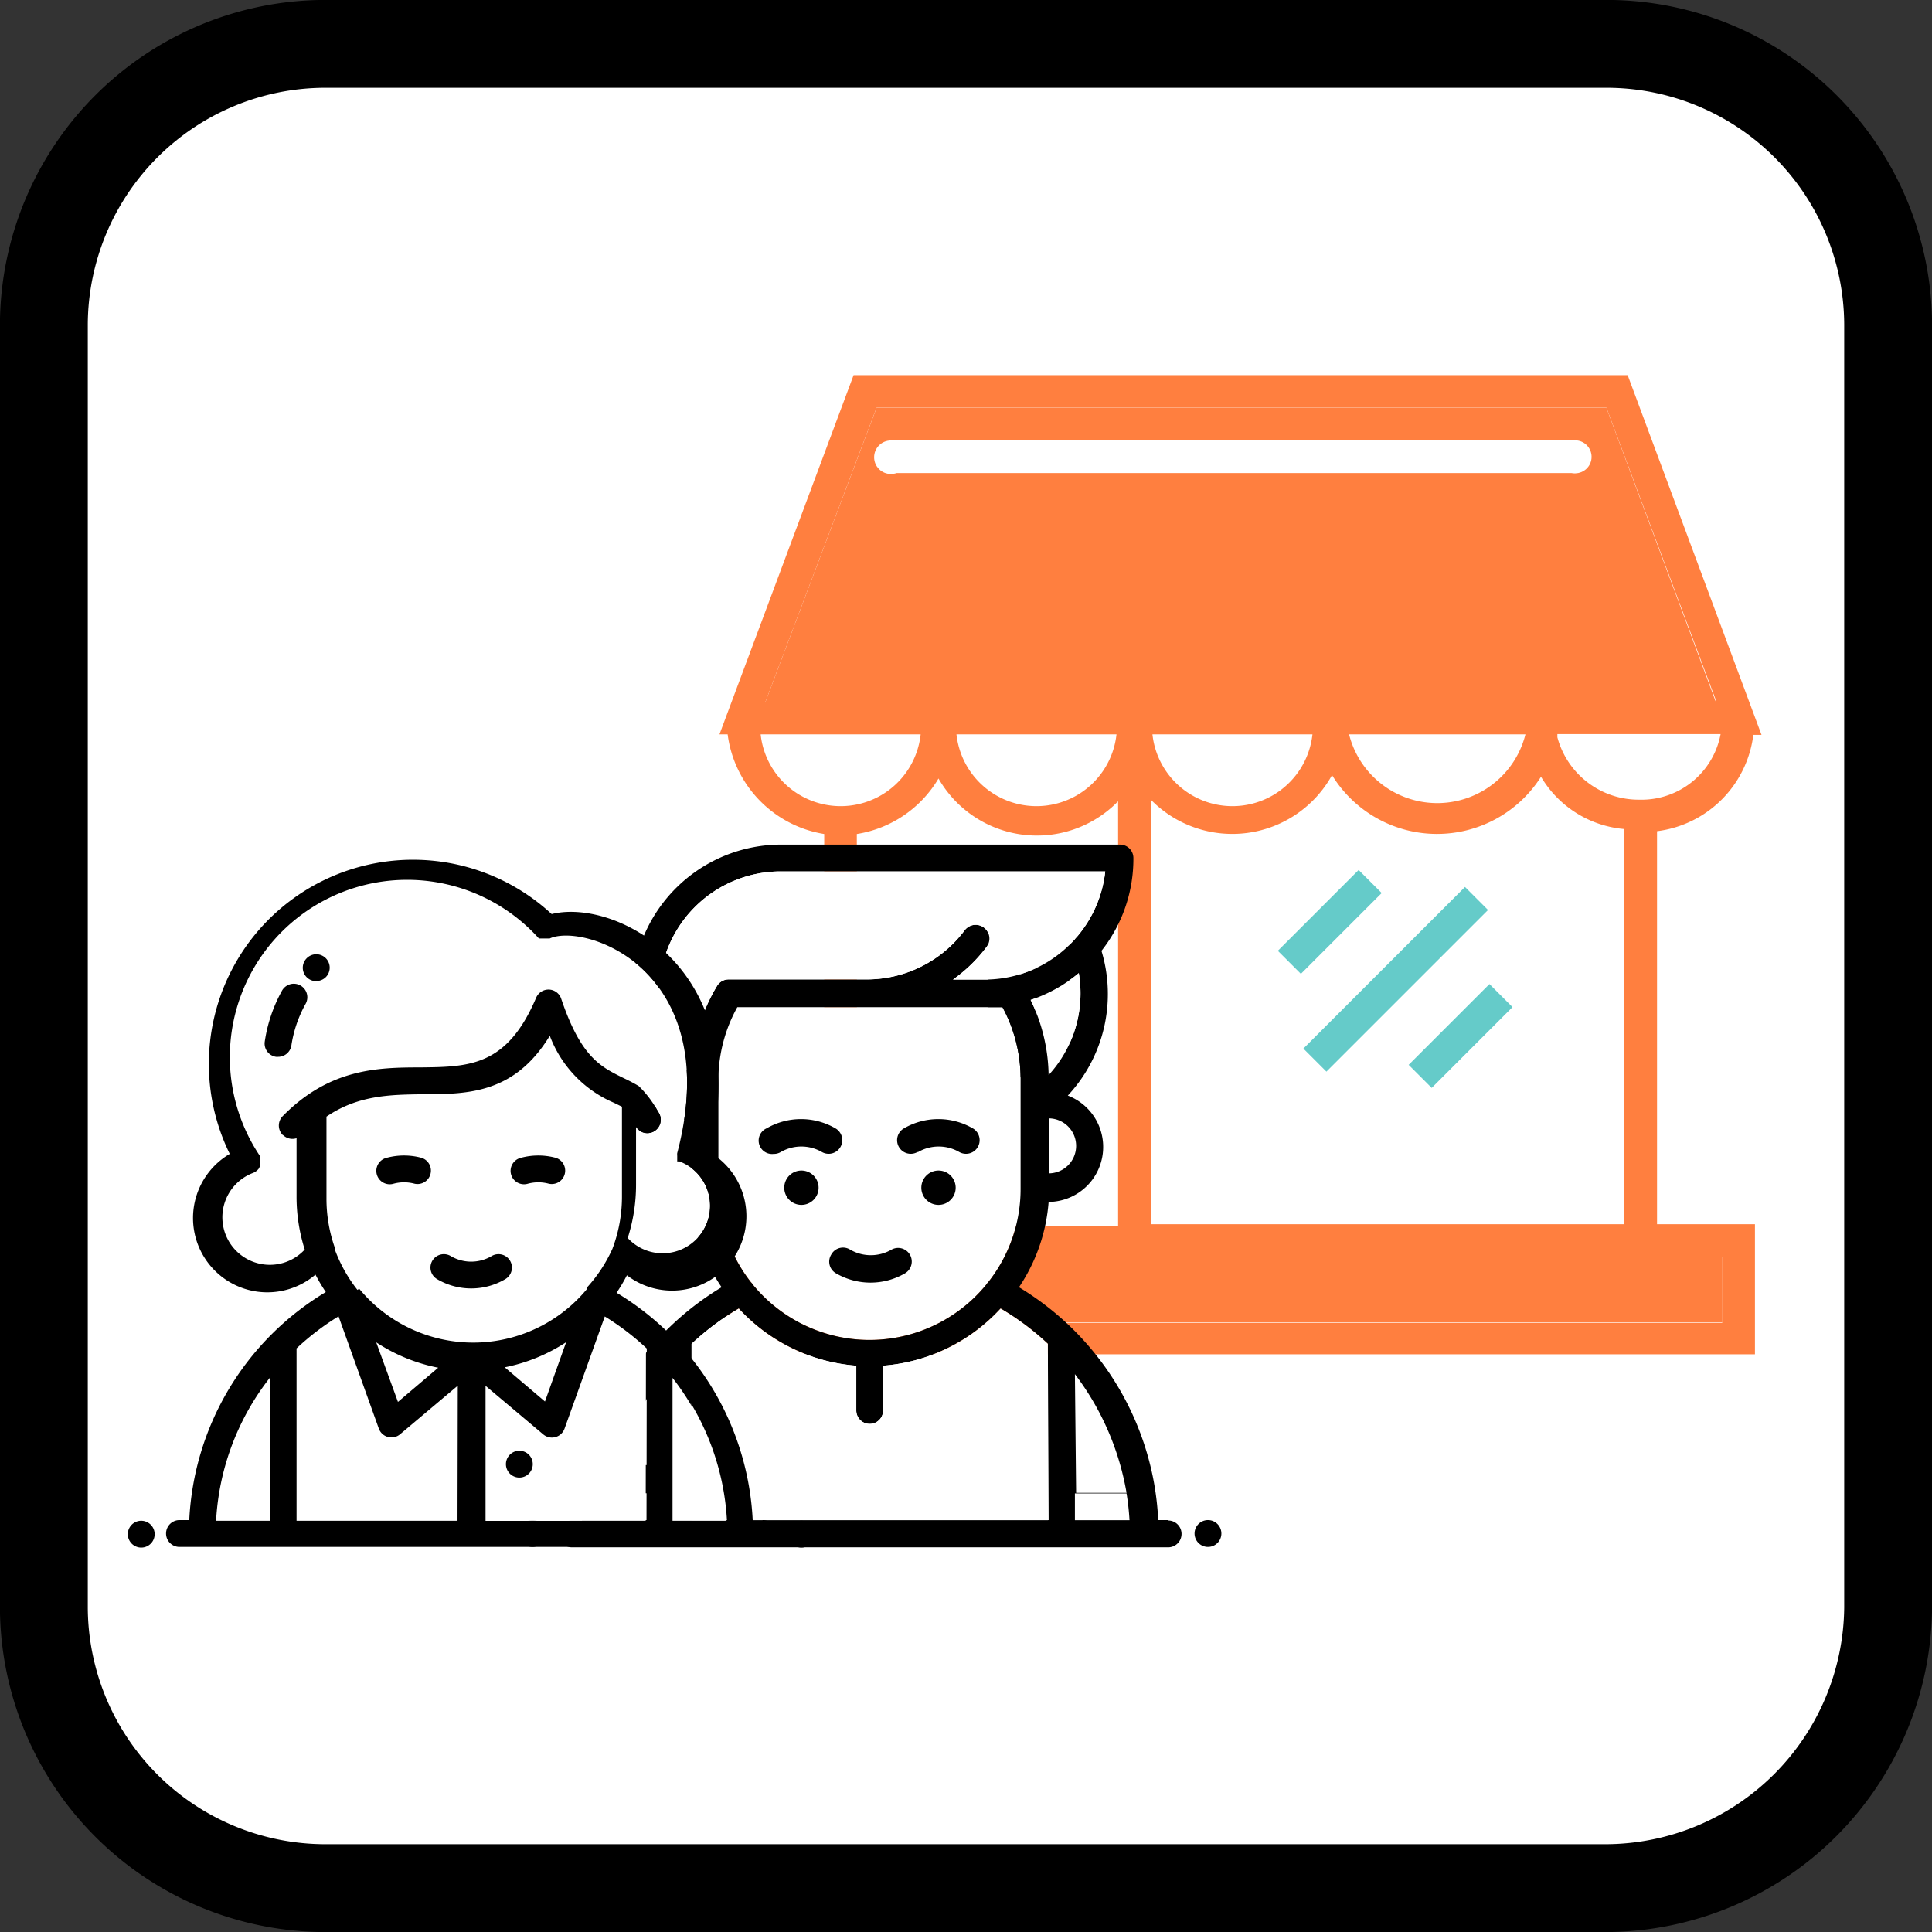 <svg xmlns="http://www.w3.org/2000/svg" viewBox="0 0 144.04 144.05"><rect x="0" y="0" width="144.04" height="144.05" fill="#333333" stroke="none"/><defs><style>.cls-1,.cls-2{fill:#fff;}.cls-1{stroke:#000;stroke-linejoin:round;stroke-width:6.55px;}.cls-3{fill:#ff7f3f;}.cls-4{fill:none;}.cls-5{fill:#65cbc9;}</style></defs><title>FQ_Family Owned Business_R1</title><g id="border"><g id="border-2" data-name="border"><path class="cls-1" d="M119.8,140.8H24.2A21,21,0,0,1,3.3,119.9V24.2A21,21,0,0,1,24.2,3.3h95.7a21,21,0,0,1,20.9,20.9v95.7A21.11,21.11,0,0,1,119.8,140.8Z" transform="translate(-0.03 -0.03)"/></g></g><g id="mask"><polygon class="cls-2" points="21.31 38.97 38.97 19.97 130.97 105.97 111.97 126.97 21.31 38.97"/></g><g id="Layer_4" data-name="Layer 4"><polygon class="cls-3" points="65.35 30.41 119.77 30.41 127.92 52.32 122.32 52.32 62.67 52.32 57.07 52.32 65.35 30.41"/><path class="cls-4" d="M122.35,52.35H128l-8.16-21.91H65.38L57.22,52.35h65.13Zm-56-19.48h51.13V35.3H66.35Z" transform="translate(-0.03 -0.03)"/><polygon class="cls-4" points="56.59 93.71 56.59 98.58 128.41 98.58 128.41 93.71 123.54 93.71 61.46 93.71 56.59 93.71"/><path class="cls-4" d="M116.14,54.78V55a6,6,0,0,0,6.09,4.63,6,6,0,0,0,6.09-4.87H116.14Z" transform="translate(-0.03 -0.03)"/><path class="cls-4" d="M83.4,59.65a8.45,8.45,0,0,1-6.09,2.56A8.34,8.34,0,0,1,70,57.95a8.64,8.64,0,0,1-6.09,4.14V91.3H83.4ZM79.74,80.35H73.66V68.17h6.09Z" transform="translate(-0.03 -0.03)"/><path class="cls-4" d="M83.27,54.78H71.34a6,6,0,0,0,11.93,0Z" transform="translate(-0.03 -0.03)"/><path class="cls-4" d="M68.67,54.78H56.74a6,6,0,0,0,11.93,0Z" transform="translate(-0.03 -0.03)"/><rect class="cls-4" x="76.06" y="70.58" width="1.22" height="7.3"/><path class="cls-4" d="M107.13,59.89a6.82,6.82,0,0,0,6.57-5.11H100.56A6.82,6.82,0,0,0,107.13,59.89Z" transform="translate(-0.03 -0.03)"/><path class="cls-4" d="M97.88,54.78H86a6,6,0,0,0,11.93,0Z" transform="translate(-0.03 -0.03)"/><path class="cls-4" d="M114.93,58.07a9.18,9.18,0,0,1-15.58-.12,8.65,8.65,0,0,1-7.43,4.38,8.45,8.45,0,0,1-6.09-2.56V91.42h35.3V62A8.71,8.71,0,0,1,114.93,58.07ZM95.33,71l6-6,1.7,1.7-6,6Zm1.83,7.18L109.2,66.1l1.7,1.7L98.86,79.86Zm9.62,3-1.7-1.7,6-6,1.7,1.7Z" transform="translate(-0.03 -0.03)"/><path class="cls-3" d="M61.48,62.21V91.3h-7.3V101h76.69V91.3h-7.3V62a8.27,8.27,0,0,0,7.18-7.18h.61L121.38,28H63.67l-10,26.78h.61A8.65,8.65,0,0,0,61.48,62.21Zm-4.75-7.43H68.67a6,6,0,0,1-11.93,0Zm7.18,7.43A8.64,8.64,0,0,0,70,58.07a8.45,8.45,0,0,0,13.39,1.7V91.42H63.92Zm7.43-7.43H83.27a6,6,0,0,1-11.93,0Zm57.09,39v4.87H56.61V93.74h71.82ZM85.83,91.3V59.65a8.5,8.5,0,0,0,13.51-1.83,9.18,9.18,0,0,0,15.58.12,8,8,0,0,0,6.21,3.9V91.3ZM86,54.78H97.88a6,6,0,0,1-11.93,0Zm14.61,0h13.15a6.78,6.78,0,0,1-13.15,0Zm21.67,4.87A6.28,6.28,0,0,1,116.14,55v-.24h12.17A6,6,0,0,1,122.23,59.65ZM65.38,30.43h54.42L128,52.35H57.1Z" transform="translate(-0.03 -0.03)"/><path d="M73.66,80.35h6.09V68.17H73.66Zm2.43-9.74h1.22v7.3H76.09Z" transform="translate(-0.03 -0.03)"/><rect class="cls-2" x="66.33" y="32.84" width="51.13" height="2.43"/><rect class="cls-5" x="94.91" y="67.54" width="8.52" height="2.43" transform="translate(-19.6 90.24) rotate(-45)"/><rect class="cls-5" x="104.66" y="76.05" width="8.52" height="2.43" transform="translate(-22.76 99.62) rotate(-45)"/><rect class="cls-5" x="95.57" y="71.82" width="17.04" height="2.43" transform="translate(-21.19 94.97) rotate(-45)"/><circle class="cls-2" cx="66.42" cy="34.09" r="1.25"/><circle class="cls-2" cx="117.43" cy="34.06" r="1.23"/><polygon class="cls-3" points="128.41 93.71 128.41 98.58 56.59 98.58 56.59 93.71 61.46 93.71 123.54 93.71 128.41 93.71"/></g><g id="Layer_6" data-name="Layer 6"><path class="cls-2" d="M53.63,88.58V82.45h0V80.39A11.19,11.19,0,0,1,55,75.12H73.77c.35,0,.7,0,1,0a11.19,11.19,0,0,1,1.35,5.32v2.05h0v6.14a11.21,11.21,0,0,1-2.42,7,1,1,0,0,0-.16.2,11.25,11.25,0,0,1-8.68,4.1h0a11.25,11.25,0,0,1-8.68-4.1,1,1,0,0,0-.16-.2A11.21,11.21,0,0,1,53.63,88.58Z" transform="translate(-0.03 -0.03)"/><path d="M64.9,107.15a1,1,0,0,0-1,1v0a1,1,0,0,0,2,0v0A1,1,0,0,0,64.9,107.15Z" transform="translate(-0.03 -0.03)"/><path d="M90.09,113.36h0a1,1,0,0,0,0,2h0a1,1,0,0,0,0-2Z" transform="translate(-0.03 -0.03)"/><path d="M87.12,113.36h-.74a21.42,21.42,0,0,0-.41-3.28h0A21.52,21.52,0,0,0,76,96a13.23,13.23,0,0,0,2.21-6.36h0a4.1,4.1,0,0,0,1.43-7.93,11.1,11.1,0,0,0,2.51-10.79A11.06,11.06,0,0,0,84.53,64a1,1,0,0,0-1-1H58.28a11.11,11.11,0,0,0-8.13,18.69,4.1,4.1,0,0,0,1.43,7.93h0A13.23,13.23,0,0,0,53.83,96a21.52,21.52,0,0,0-10,14.11h0a21.44,21.44,0,0,0-.41,3.28h-.75a1,1,0,0,0,0,2H87.12a1,1,0,0,0,0-2Zm-37.58,0H45.47a19.41,19.41,0,0,1,.22-2h3.85Zm0-4.1H46.13a19.4,19.4,0,0,1,3.41-6.8ZM80.26,85.51a2.05,2.05,0,0,1-2,2v-4.1A2.05,2.05,0,0,1,80.26,85.51Zm-2.05-5.3a13.23,13.23,0,0,0-1.34-5.63,11.11,11.11,0,0,0,3.59-2,9,9,0,0,1-2.25,7.6ZM51.59,87.56a2,2,0,1,1,0-4.1Zm0-7.35A9.06,9.06,0,0,1,58.28,65H82.43A9,9,0,0,1,80.3,69.9a1,1,0,0,0-.14.16,9,9,0,0,1-6.55,3H71.08a11.16,11.16,0,0,0,2.51-2.44,1,1,0,1,0-1.64-1.23,9.12,9.12,0,0,1-7.27,3.66H54.36a1,1,0,0,0-.88.5A13.24,13.24,0,0,0,51.59,80.21Zm2,8.38V82.45h0V80.39A11.19,11.19,0,0,1,55,75.12H73.77c.35,0,.7,0,1,0a11.19,11.19,0,0,1,1.35,5.32v2.05h0v6.14a11.21,11.21,0,0,1-2.42,7,1,1,0,0,0-.16.2,11.25,11.25,0,0,1-8.68,4.1h0a11.25,11.25,0,0,1-8.68-4.1,1,1,0,0,0-.16-.2A11.21,11.21,0,0,1,53.63,88.58Zm24.58,24.78H51.59V100.22a19.69,19.69,0,0,1,3.52-2.63,13.28,13.28,0,0,0,8.76,4.26v3.34a1,1,0,0,0,2,0v-3.34a13.28,13.28,0,0,0,8.76-4.26,19.69,19.69,0,0,1,3.52,2.63Zm2-10.89a20.27,20.27,0,0,1,3.85,8.85H80.26Zm0,10.89v-2h3.85a19.41,19.41,0,0,1,.22,2Z" transform="translate(-0.03 -0.03)"/><path d="M39.73,113.36h0a1,1,0,0,0,0,2h0a1,1,0,1,0,0-2Z" transform="translate(-0.03 -0.03)"/><path d="M70,87.3a1.28,1.28,0,1,0,1.28,1.28A1.28,1.28,0,0,0,70,87.3Z" transform="translate(-0.03 -0.03)"/><path d="M59.78,87.3a1.28,1.28,0,1,0,1.28,1.28A1.28,1.28,0,0,0,59.78,87.3Z" transform="translate(-0.03 -0.03)"/><path d="M57.73,86.06a1,1,0,0,0,.51-.14,3.07,3.07,0,0,1,3.07,0,1,1,0,0,0,1-1.77,5.12,5.12,0,0,0-5.12,0,1,1,0,0,0,.51,1.91Z" transform="translate(-0.03 -0.03)"/><path d="M68.48,85.92a3.07,3.07,0,0,1,3.07,0,1,1,0,1,0,1-1.77,5.12,5.12,0,0,0-5.12,0,1,1,0,0,0,1,1.77Z" transform="translate(-0.03 -0.03)"/><path d="M62,93.57a1,1,0,0,0,.37,1.4,5.12,5.12,0,0,0,5.12,0,1,1,0,0,0-1-1.77,3.07,3.07,0,0,1-3.07,0A1,1,0,0,0,62,93.57Z" transform="translate(-0.03 -0.03)"/><path d="M73.76,68.51a1,1,0,0,0,1.32-.6v0a1,1,0,0,0-1.92-.71h0A1,1,0,0,0,73.76,68.51Z" transform="translate(-0.03 -0.03)"/><path class="cls-2" d="M51.59,80.21A9.06,9.06,0,0,1,58.28,65H82.43A9,9,0,0,1,80.3,69.9a1,1,0,0,0-.14.16,9,9,0,0,1-6.55,3H71.08a11.16,11.16,0,0,0,2.51-2.44,1,1,0,1,0-1.64-1.23,9.12,9.12,0,0,1-7.27,3.66H54.36a1,1,0,0,0-.88.5A13.24,13.24,0,0,0,51.59,80.21Z" transform="translate(-0.03 -0.03)"/><path class="cls-2" d="M78.21,113.36H51.59V100.22a19.69,19.69,0,0,1,3.52-2.63,13.28,13.28,0,0,0,8.76,4.26v3.34a1,1,0,0,0,2,0v-3.34a13.28,13.28,0,0,0,8.76-4.26,19.69,19.69,0,0,1,3.52,2.63Z" transform="translate(-0.03 -0.03)"/><path class="cls-2" d="M78.21,80.21a13.23,13.23,0,0,0-1.34-5.63,11.11,11.11,0,0,0,3.59-2,9,9,0,0,1-2.25,7.6Z" transform="translate(-0.03 -0.03)"/></g><g id="Layer_5" data-name="Layer 5"><path class="cls-2" d="M48.17,113.41h-12V103.35l4.3,3.62a1,1,0,0,0,1.59-.43l3-8.36a19.25,19.25,0,0,1,3.13,2.39Z" transform="translate(-0.03 -0.03)"/><path class="cls-2" d="M21.11,84.65a1,1,0,0,0,1,.23v4.3a13,13,0,0,0,.61,4,3.54,3.54,0,1,1-3.86-5.71,1,1,0,0,0,.38-.26h0l.06-.07h0L19.4,87h0l0-.08h0l0-.08h0l0-.09h0l0-.09h0s0-.06,0-.08h0s0-.05,0-.08v0s0,0,0-.07V86.2l0,0v0l0,0,0,0v0A13.22,13.22,0,0,1,40.21,70h0l0,0,0,0,0,0,0,0,0,0,.05,0,0,0,.06,0h0l.06,0h.52l.05,0h0l.06,0h0c1.13-.53,4-.16,6.51,1.91,2.05,1.72,5.17,5.83,3,14.09a1,1,0,0,0,0,.2s0,0,0,0,0,0,0,.07v.19l0,.06v0l0,0,0,0,0,0,0,0,0,0,0,.05,0,0,0,.05,0,0,0,0,0,0,0,0,0,0,0,0,.08,0h0l.09,0a3.54,3.54,0,1,1-3.86,5.71,13,13,0,0,0,.62-4V84.06l.08.1a1,1,0,0,0,1.56-1.25A7.8,7.8,0,0,0,47.65,81h0c-.4-.24-.8-.44-1.18-.62-1.68-.83-3.14-1.55-4.61-5.92A1,1,0,0,0,40,74.42c-2.18,5.12-5,5.15-8.61,5.19-3.18,0-6.79.08-10.28,3.63A1,1,0,0,0,21.11,84.65Z" transform="translate(-0.03 -0.03)"/><path d="M31.45,86.35a5,5,0,0,0-2.59,0,1,1,0,1,0,.52,1.93,3,3,0,0,1,1.55,0,1,1,0,0,0,.52-1.93Z" transform="translate(-0.03 -0.03)"/><path d="M41.46,86.35a5,5,0,0,0-2.59,0,1,1,0,1,0,.52,1.93,3,3,0,0,1,1.55,0,1,1,0,0,0,.52-1.93Z" transform="translate(-0.03 -0.03)"/><path d="M36.66,93.69a3,3,0,0,1-3,0,1,1,0,1,0-1,1.73,5,5,0,0,0,5,0,1,1,0,1,0-1-1.73Z" transform="translate(-0.03 -0.03)"/><path d="M21.75,78a9.18,9.18,0,0,1,1.06-3.12,1,1,0,1,0-1.75-1,11.17,11.17,0,0,0-1.29,3.8,1,1,0,0,0,.84,1.14h.15A1,1,0,0,0,21.75,78Z" transform="translate(-0.03 -0.03)"/><path d="M23.62,73.17a1,1,0,0,0,.7-.29l0,0a1,1,0,1,0-1.42-1.41h0a1,1,0,0,0,.7,1.71Z" transform="translate(-0.03 -0.03)"/><path d="M10.56,113.41h0a1,1,0,0,0,0,2h0a1,1,0,0,0,0-2Z" transform="translate(-0.03 -0.03)"/><path d="M59.78,113.41h0a1,1,0,0,0,0,2h0a1,1,0,0,0,0-2Z" transform="translate(-0.03 -0.03)"/><path d="M56.88,113.41h-.73A21,21,0,0,0,46,96.41a13,13,0,0,0,.77-1.3,5.54,5.54,0,1,0,6.2-9.16c2.08-8.8-1.46-13.37-3.81-15.34-2.77-2.31-6-2.94-8-2.43a15.22,15.22,0,0,0-24,17.88,5.54,5.54,0,1,0,6.39,9,13,13,0,0,0,.77,1.3,21,21,0,0,0-10.18,17h-.73a1,1,0,1,0,0,2H56.88a1,1,0,0,0,0-2Zm-36.74,0h-4a18.94,18.94,0,0,1,4-10.65Zm1-28.75a1,1,0,0,0,1,.23v4.3a13,13,0,0,0,.61,4,3.54,3.54,0,1,1-3.86-5.71,1,1,0,0,0,.38-.26h0l.06-.07h0L19.4,87h0l0-.08h0l0-.08h0l0-.09h0l0-.09h0s0-.06,0-.08h0s0-.05,0-.08v0s0,0,0-.07V86.2l0,0v0l0,0,0,0v0A13.22,13.22,0,0,1,40.21,70h0l0,0,0,0,0,0,0,0,0,0,.05,0,0,0,.06,0h0l.06,0h.52l.05,0h0l.06,0h0c1.13-.53,4-.16,6.51,1.91,2.05,1.72,5.17,5.83,3,14.09a1,1,0,0,0,0,.2s0,0,0,0,0,0,0,.07v.19l0,.06v0l0,0,0,0,0,0,0,0,0,0,0,.05,0,0,0,.05,0,0,0,0,0,0,0,0,0,0,0,0,.08,0h0l.09,0a3.54,3.54,0,1,1-3.86,5.71,13,13,0,0,0,.62-4V84.06l.08.1a1,1,0,0,0,1.56-1.25A7.8,7.8,0,0,0,47.65,81h0c-.4-.24-.8-.44-1.18-.62-1.68-.83-3.14-1.55-4.61-5.92A1,1,0,0,0,40,74.42c-2.18,5.12-5,5.15-8.61,5.19-3.18,0-6.79.08-10.28,3.63A1,1,0,0,0,21.11,84.65Zm13,28.75h-12V100.56a19.24,19.24,0,0,1,3.13-2.39l3,8.36a1,1,0,0,0,1.59.43l4.3-3.62Zm-6.06-13.3A12.94,12.94,0,0,0,32.7,102l-3,2.55ZM26.68,96.2v0l0,0,0,0,0,0,0,0,0,0a11,11,0,0,1-1.66-2.94l0-.13a11,11,0,0,1-.65-3.74V83.28c2.37-1.61,4.76-1.64,7.26-1.67,3.34,0,6.78-.08,9.39-4.36a8.79,8.79,0,0,0,4.79,5l.59.29v6.69a11,11,0,0,1-.65,3.74,1,1,0,0,0-.05.14A11,11,0,0,1,43.81,96l0,0,0,0,0,.05,0,0,0,.06h0a11,11,0,0,1-17,0Zm15.55,3.92-1.57,4.4-3-2.55A12.93,12.93,0,0,0,42.22,100.11Zm6,13.3h-12V103.35l4.3,3.62a1,1,0,0,0,1.59-.43l3-8.36a19.25,19.25,0,0,1,3.13,2.39Zm2,0V102.76a18.94,18.94,0,0,1,4,10.65Z" transform="translate(-0.03 -0.03)"/><path d="M38.75,108.19h0a1,1,0,0,0,0,2h0a1,1,0,0,0,0-2Z" transform="translate(-0.03 -0.03)"/><path class="cls-2" d="M50.17,113.41V102.76a18.94,18.94,0,0,1,4,10.65Z" transform="translate(-0.03 -0.03)"/></g></svg>